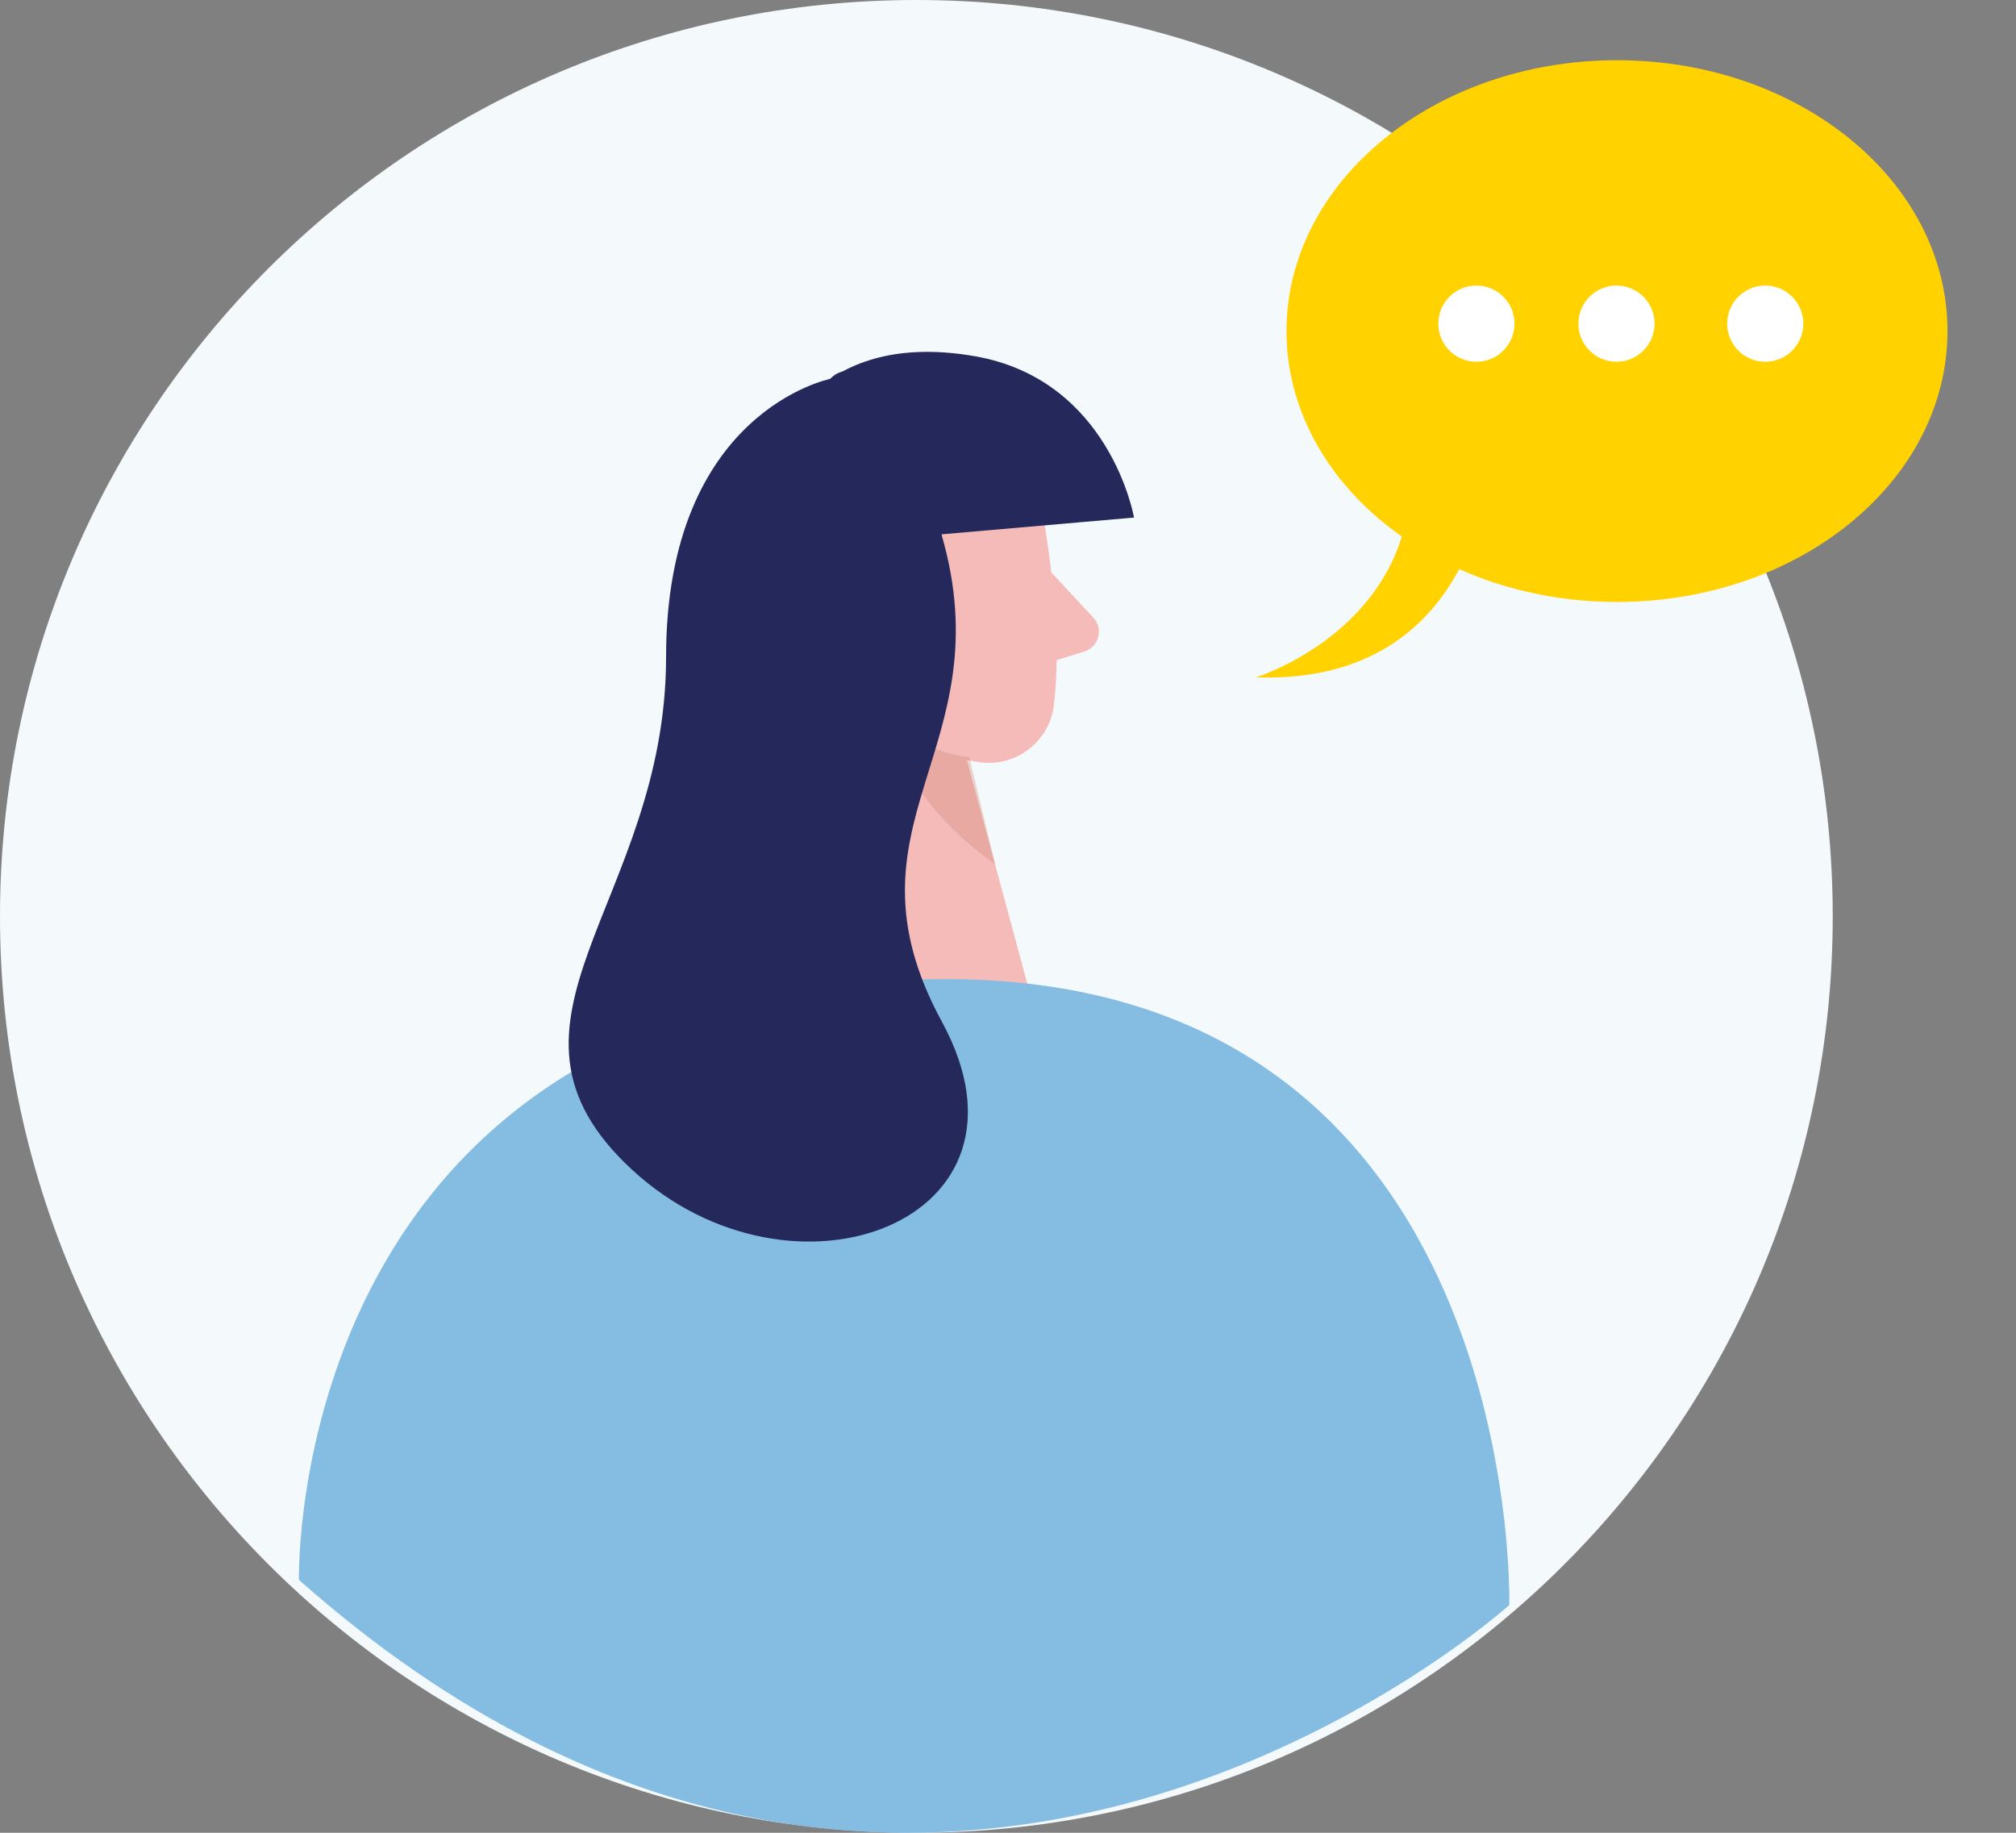 <svg width="220" height="200" viewBox="0 0 220 200" fill="none" xmlns="http://www.w3.org/2000/svg">
<rect x="0" y="0" width="220" height="200" fill="#808080" stroke="none"/>
<g clip-path="url(#clip0_33_12)">
<path d="M100 200C155.228 200 200 155.228 200 100C200 44.772 155.228 0 100 0C44.772 0 0 44.772 0 100C0 155.228 44.772 200 100 200Z" fill="#F4F9FC"/>
<path d="M113.345 53.626C113.345 53.626 116.248 67.481 114.986 77.073C114.472 80.962 110.82 83.742 106.898 83.179C102.037 82.481 95.662 80.13 93.201 72.899L87.493 61.126C87.493 61.126 84.174 53.626 91.487 46.984C98.8 40.342 112.001 45.098 113.345 53.626Z" fill="#F5BBB9"/>
<path d="M88.521 63.262L86.663 109.603L112.497 108.789L103.48 75.393L88.521 63.262Z" fill="#F5BBB9"/>
<path d="M99.712 67.429C99.712 67.429 98.963 62.029 94.906 62.932C90.857 63.835 91.894 71.639 97.557 71.711L99.712 67.429Z" fill="#F5BBB9"/>
<path d="M114.715 62.45L119.314 67.402C120.45 68.627 119.918 70.602 118.313 71.103L113.011 72.748L114.715 62.45Z" fill="#F5BBB9"/>
<g opacity="0.31">
<path d="M105.773 82.624C105.773 82.624 100.922 82.222 96.891 78.7C96.891 78.7 98.262 87.076 108.595 94.299L105.782 82.624H105.773Z" fill="#CE8172"/>
</g>
<path d="M32.623 172.401C32.623 172.401 31.091 110.176 98.8 106.949C166.501 103.731 164.706 175.146 164.706 175.146C164.706 175.146 100.829 232.857 32.623 172.401Z" fill="#84BDE1"/>
<path d="M102.732 58.31L123.751 56.478C123.751 56.478 121.163 41.433 106.357 38.867C91.551 36.302 83.038 44.374 81.929 59.785C80.82 75.196 87.781 81.766 87.781 81.766C87.781 81.766 106.88 82.169 102.732 58.319V58.31Z" fill="#24285B"/>
<path d="M90.613 41.343C90.613 41.343 72.687 44.873 72.687 71.709C72.687 98.544 51.47 111.515 68.99 127.659C86.511 143.803 114.644 133.282 102.796 111.515C90.947 89.748 109.603 81.917 102.741 58.309C95.879 34.701 90.613 41.343 90.613 41.343Z" fill="#24285B"/>
<path d="M152.977 58.552C145.279 53.132 140.391 45.102 140.391 36.13C140.391 19.804 156.536 6.572 176.457 6.572C196.377 6.572 212.522 19.804 212.522 36.13C212.522 52.456 196.377 65.688 176.457 65.688C170.221 65.688 164.354 64.389 159.237 62.105C156.064 68.087 149.714 74.358 137.05 73.917C137.05 73.917 149.412 70.105 152.977 58.552Z" fill="#FFD200"/>
<path d="M192.637 39.477C190.342 39.477 188.48 37.616 188.48 35.32C188.48 33.024 190.342 31.163 192.637 31.163C194.933 31.163 196.794 33.024 196.794 35.32C196.794 37.616 194.933 39.477 192.637 39.477Z" fill="white"/>
<path d="M176.402 39.477C174.106 39.477 172.245 37.616 172.245 35.32C172.245 33.024 174.106 31.163 176.402 31.163C178.698 31.163 180.559 33.024 180.559 35.32C180.559 37.616 178.698 39.477 176.402 39.477Z" fill="white"/>
<path d="M161.115 39.477C158.82 39.477 156.959 37.616 156.959 35.32C156.959 33.024 158.82 31.163 161.115 31.163C163.411 31.163 165.272 33.024 165.272 35.32C165.272 37.616 163.411 39.477 161.115 39.477Z" fill="white"/>
</g>
<defs>
<clipPath id="clip0_33_12">
<rect width="220" height="200" fill="white"/>
</clipPath>
</defs>
</svg>
